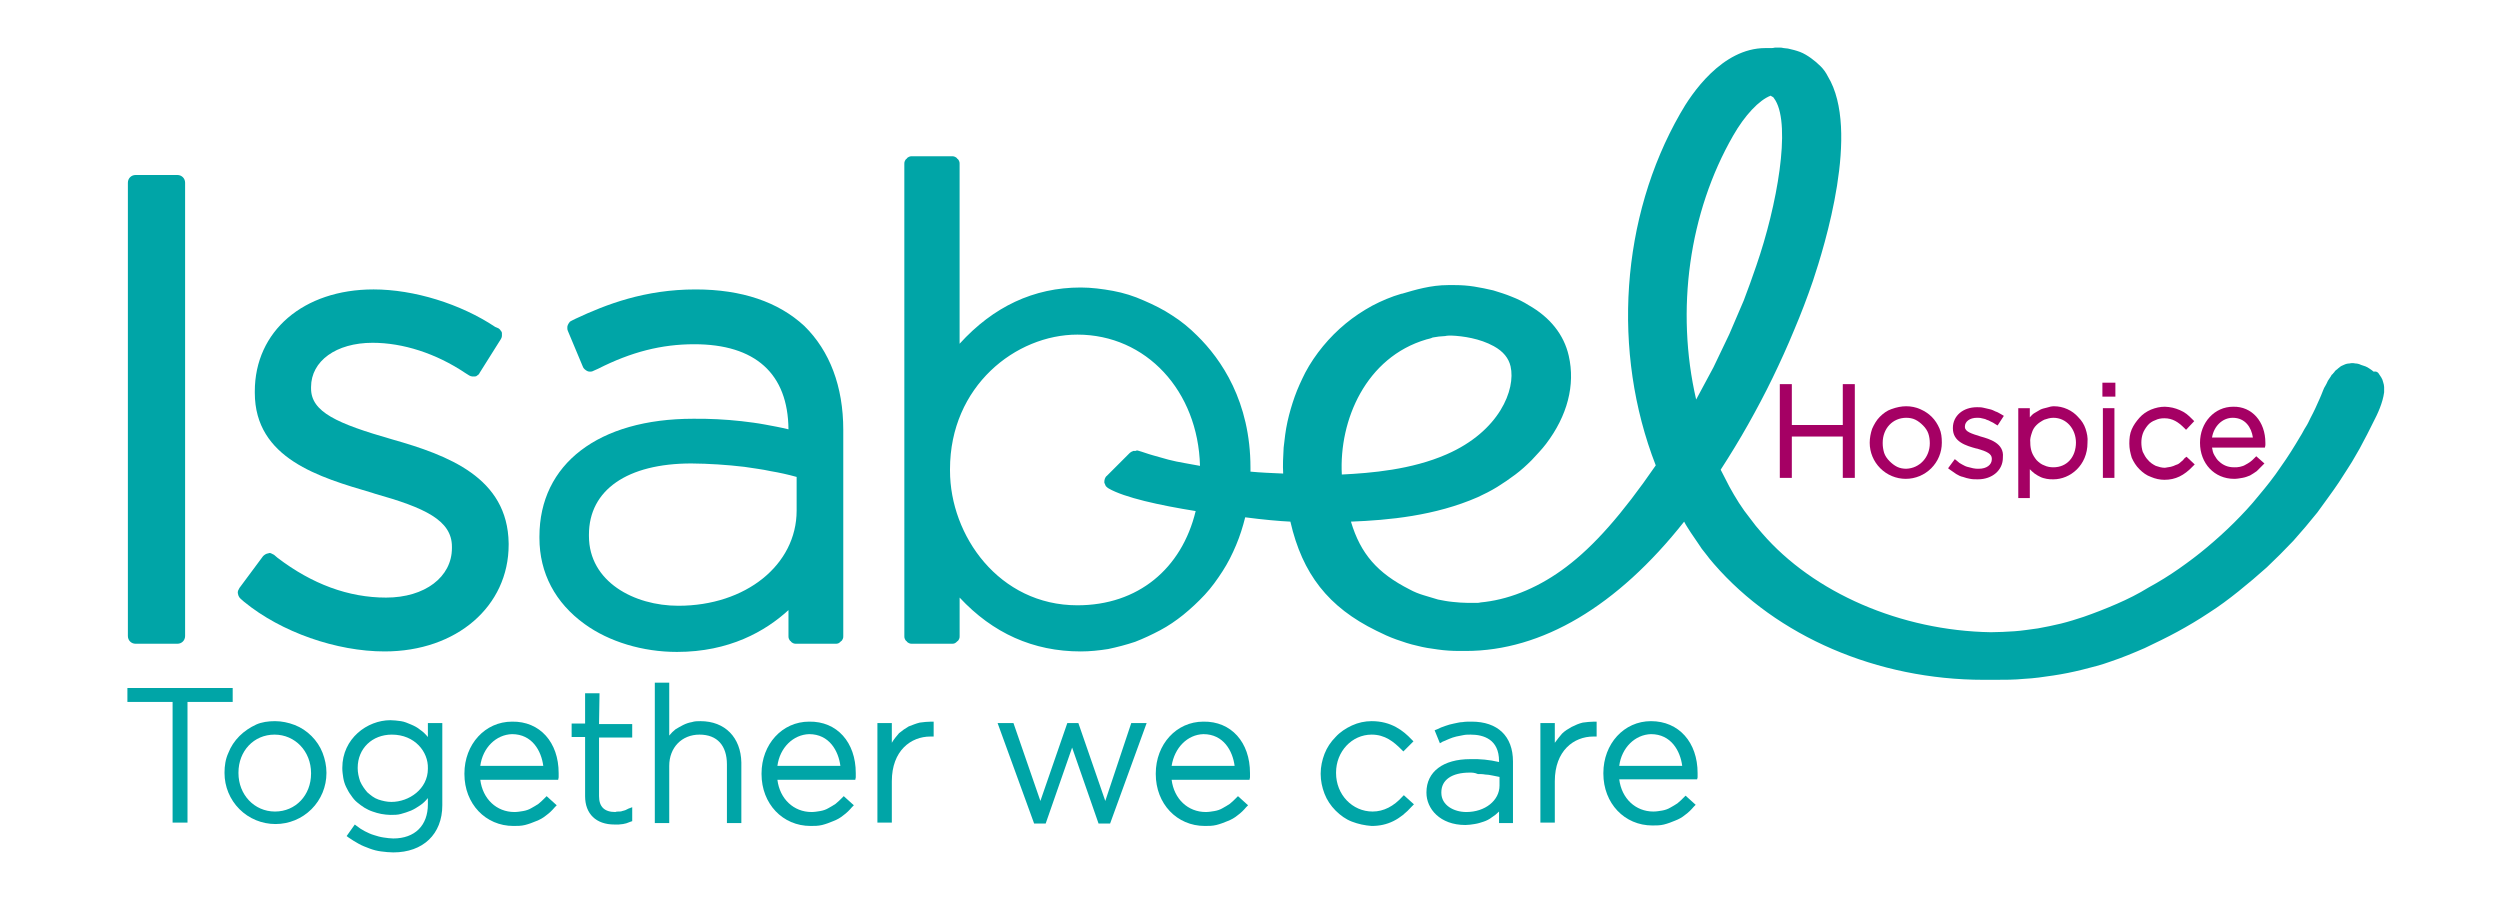 <?xml version="1.0" encoding="utf-8"?>
<!-- Generator: Adobe Illustrator 26.1.0, SVG Export Plug-In . SVG Version: 6.00 Build 0)  -->
<svg version="1.1" id="Layer_1" xmlns="http://www.w3.org/2000/svg" xmlns:xlink="http://www.w3.org/1999/xlink" x="0px" y="0px"
	 viewBox="0 0 520 191" style="enable-background:new 0 0 520 191;" xml:space="preserve">
<style type="text/css">
	.st0{fill:#00A5A7;}
	.st1{fill-rule:evenodd;clip-rule:evenodd;fill:#00A5A7;}
	.st2{fill:#A50064;}
	.st3{fill-rule:evenodd;clip-rule:evenodd;fill:#A50064;}
</style>
<path id="Layer" class="st0" d="M48.4,143.1H26.5v2.9h9.4v25.1H39V146h9.4V143.1L48.4,143.1z"/>
<path id="Layer_00000026872250712347387830000017682981532246161312_" class="st1" d="M57.2,150c1.4,0,2.8,0.3,4.1,0.8
	s2.5,1.3,3.5,2.3c1,1,1.8,2.2,2.3,3.5s0.8,2.7,0.8,4.1v0.1c0,2.8-1.1,5.5-3.1,7.5c-2,2-4.7,3.1-7.5,3.1s-5.5-1.1-7.5-3.1
	s-3.1-4.7-3.1-7.5v-0.1c0-1.4,0.2-2.8,0.8-4.1c0.5-1.3,1.3-2.5,2.3-3.5c1-1,2.2-1.8,3.5-2.4C54.4,150.2,55.8,150,57.2,150z
	 M57.2,168.8c4.3,0,7.5-3.4,7.5-7.9v-0.1c0-4.5-3.3-8-7.6-8s-7.5,3.4-7.5,7.9v0.1C49.6,165.3,52.9,168.8,57.2,168.8L57.2,168.8z"/>
<path id="Layer_00000140712665018067240920000008479725040045965461_" class="st1" d="M89,150.4h3v17.1c0,6-4,9.8-10.2,9.8
	c-0.8,0-1.7-0.1-2.5-0.2c-0.8-0.1-1.6-0.3-2.4-0.6c-0.8-0.3-1.6-0.6-2.3-1c-0.7-0.4-1.4-0.8-2.1-1.3l-0.4-0.3l1.7-2.4l0.4,0.3
	c0.5,0.4,1.1,0.8,1.7,1.1c0.6,0.3,1.2,0.6,1.9,0.8c0.6,0.2,1.3,0.4,2,0.5c0.7,0.1,1.4,0.2,2,0.2c4.5,0,7.2-2.7,7.2-7.1V166
	c-0.5,0.6-1,1.1-1.6,1.5s-1.2,0.8-1.9,1.1s-1.4,0.5-2.1,0.7s-1.4,0.2-2.2,0.2c-0.6,0-1.3-0.1-1.9-0.2c-0.6-0.1-1.2-0.3-1.8-0.5
	c-0.6-0.2-1.2-0.5-1.7-0.8s-1-0.7-1.5-1.1c-0.5-0.4-0.9-0.9-1.3-1.5c-0.4-0.5-0.7-1.1-1-1.7c-0.3-0.6-0.5-1.3-0.6-1.9
	c-0.1-0.7-0.2-1.3-0.2-2v-0.1c0-6.1,5.2-9.9,10-9.9c0.7,0,1.4,0.1,2.2,0.2c0.7,0.1,1.4,0.4,2.1,0.7s1.3,0.6,1.9,1.1
	c0.6,0.4,1.1,0.9,1.6,1.5V150.4z M81.5,152.8c-4.1,0-7.1,2.9-7.1,6.9v0.1c0,0.9,0.2,1.8,0.5,2.7c0.4,0.9,0.9,1.6,1.5,2.3
	c0.7,0.6,1.4,1.2,2.3,1.5c0.9,0.3,1.8,0.5,2.7,0.5c3.7,0,7.6-2.7,7.6-6.9v-0.1C89.1,156.4,86.3,152.8,81.5,152.8z"/>
<path id="Layer_00000125590621711800575250000000888385159113162628_" class="st1" d="M116.2,160.8L116.2,160.8c0,0.1,0,0.2,0,0.3
	s0,0.1,0,0.2c0,0.1,0,0.1,0,0.2c0,0.1,0,0.1,0,0.2l-0.1,0.5H99.9c0.5,4,3.4,6.7,7.1,6.7c0.6,0,1.2-0.1,1.8-0.2
	c0.6-0.1,1.2-0.3,1.7-0.6s1.1-0.6,1.5-0.9c0.5-0.4,0.9-0.8,1.3-1.2l0.4-0.4l2.1,1.9l-0.4,0.4c-0.5,0.6-1.1,1.2-1.8,1.7
	c-0.6,0.5-1.3,0.9-2.1,1.2c-0.7,0.3-1.5,0.6-2.3,0.8s-1.6,0.2-2.4,0.2c-5.8,0-10.2-4.6-10.2-10.8v-0.1c0-6.1,4.3-10.8,9.9-10.8
	C112.3,150,116.2,154.4,116.2,160.8z M99.9,159.3H113c-0.4-3.1-2.3-6.6-6.5-6.6C103.2,152.8,100.4,155.5,99.9,159.3z"/>
<path id="Layer_00000070834649741666711080000005664023621823493292_" class="st0" d="M124.7,144.2h-3v6.3h-2.8v2.8h2.8v12.3
	c0,3.7,2.3,5.9,6.1,5.9c0.3,0,0.6,0,0.9,0s0.6-0.1,0.9-0.1c0.3-0.1,0.6-0.1,0.8-0.2c0.2-0.1,0.6-0.2,0.8-0.3l0.3-0.1v-2.9l-0.8,0.3
	c-0.2,0.1-0.4,0.2-0.6,0.3s-0.4,0.1-0.7,0.2c-0.2,0.1-0.5,0.1-0.7,0.1s-0.5,0-0.7,0.1c-2.3,0-3.4-1.1-3.4-3.3v-12.2h6.9v-2.8h-6.9
	L124.7,144.2L124.7,144.2z"/>
<path id="Layer_00000124152345400932736200000015444964926266965937_" class="st0" d="M145.7,150c-0.6,0-1.2,0-1.8,0.2
	c-0.6,0.1-1.2,0.3-1.8,0.6c-0.6,0.3-1.1,0.6-1.6,0.9c-0.5,0.4-0.9,0.8-1.3,1.3v-11h-3v29.2h3v-11.9c0-3.8,2.6-6.5,6.3-6.5
	s5.7,2.3,5.7,6.2v12.2h3v-12.6C154.1,153.4,150.8,150,145.7,150z"/>
<path id="Layer_00000138564187980389755200000003289252736108340903_" class="st1" d="M178,160.8L178,160.8c0,0.1,0,0.2,0,0.3
	s0,0.1,0,0.2c0,0.1,0,0.1,0,0.2s0,0.1,0,0.2l-0.1,0.5h-16.2c0.5,4,3.4,6.7,7.1,6.7c0.6,0,1.2-0.1,1.8-0.2c0.6-0.1,1.2-0.3,1.7-0.6
	s1.1-0.6,1.5-0.9c0.5-0.4,0.9-0.8,1.3-1.2l0.4-0.4l2.1,1.9l-0.4,0.4c-0.5,0.6-1.1,1.2-1.8,1.7c-0.6,0.5-1.3,0.9-2.1,1.2
	c-0.7,0.3-1.5,0.6-2.3,0.8s-1.6,0.2-2.4,0.2c-5.8,0-10.2-4.6-10.2-10.8v-0.1c0-6.1,4.3-10.8,9.9-10.8C174.1,150,178,154.4,178,160.8
	z M161.7,159.3h13.1c-0.4-3.1-2.3-6.6-6.5-6.6C165,152.8,162.2,155.5,161.7,159.3z"/>
<path id="Layer_00000145043000002569254570000010188774214815223217_" class="st0" d="M185.5,154.5v-4.1h-3v20.7h3v-8.6
	c0-6.4,4-9.3,8-9.3h0.7v-3.1h-0.5c-0.8,0-1.6,0.1-2.4,0.2c-0.8,0.2-1.5,0.5-2.3,0.8c-0.7,0.4-1.4,0.9-2,1.4
	C186.4,153.2,185.9,153.8,185.5,154.5L185.5,154.5z"/>
<path id="Layer_00000162337276375295250750000014581929391744850840_" class="st0" d="M229.9,166.6l-5.6-16.2H222l-5.6,16.2
	l-5.6-16.2h-3.3l7.6,20.9h2.4l5.5-15.8l5.5,15.8h2.4l7.6-20.9h-3.2L229.9,166.6L229.9,166.6z"/>
<path id="Layer_00000176724401983477896760000006079711770383313599_" class="st1" d="M260,160.8L260,160.8c0,0.1,0,0.2,0,0.3
	s0,0.1,0,0.2c0,0.1,0,0.1,0,0.2c0,0.1,0,0.1,0,0.2l-0.1,0.5h-16.2c0.5,4,3.4,6.7,7.1,6.7c0.6,0,1.2-0.1,1.8-0.2
	c0.6-0.1,1.2-0.3,1.7-0.6s1.1-0.6,1.5-0.9c0.5-0.4,0.9-0.8,1.3-1.2l0.4-0.4l2.1,1.9l-0.4,0.4c-0.5,0.6-1.1,1.2-1.8,1.7
	c-0.6,0.5-1.3,0.9-2.1,1.2c-0.7,0.3-1.5,0.6-2.3,0.8s-1.6,0.2-2.4,0.2c-5.8,0-10.2-4.6-10.2-10.8v-0.1c0-6.1,4.3-10.8,9.9-10.8
	C256.1,150,260,154.4,260,160.8z M243.7,159.3h13.1c-0.4-3.1-2.3-6.6-6.5-6.6C247,152.8,244.3,155.5,243.7,159.3z"/>
<path id="Layer_00000144316112066598950130000007136599309174229666_" class="st0" d="M291.7,165.7c-1.8,2-3.9,3.1-6.2,3.1
	c-4.2,0-7.6-3.5-7.6-8v-0.1c0-4.4,3.3-7.9,7.4-7.9c2.8,0,4.6,1.5,6.2,3.1l0.4,0.4l2.1-2.1l-0.4-0.4c-1.7-1.8-4.2-3.8-8.3-3.8
	c-1.4,0-2.8,0.3-4.1,0.9c-1.3,0.6-2.5,1.4-3.4,2.4c-1,1-1.8,2.2-2.3,3.5s-0.8,2.7-0.8,4.1v0.1c0,1.4,0.3,2.8,0.8,4.1
	s1.3,2.5,2.3,3.5s2.1,1.8,3.4,2.3s2.7,0.8,4.1,0.9c3.3,0,5.9-1.3,8.4-4.1l0.4-0.4l-2.1-1.9L291.7,165.7z"/>
<path id="Layer_00000061472651204329849890000005973813934763791512_" class="st1" d="M314.7,158.4v12.8h-2.9v-2.4
	c-0.5,0.5-1,0.9-1.5,1.2c-0.5,0.4-1.1,0.7-1.7,0.9s-1.2,0.4-1.9,0.5c-0.6,0.1-1.3,0.2-1.9,0.2c-5.3,0-8.1-3.4-8.1-6.7v-0.1
	c0-4.3,3.5-6.9,9.1-6.9c0.5,0,1,0,1.5,0s1,0.1,1.5,0.1c0.5,0.1,1,0.1,1.5,0.2c0.5,0.1,1,0.2,1.5,0.3v-0.2c0-4.5-3.2-5.5-5.9-5.5
	c-0.5,0-1,0-1.5,0.1s-1,0.2-1.5,0.3s-1,0.3-1.5,0.5s-0.9,0.4-1.4,0.6l-0.5,0.3l-1.1-2.7l0.5-0.2c0.6-0.3,1.1-0.5,1.7-0.7
	s1.2-0.4,1.8-0.5c0.6-0.1,1.2-0.3,1.8-0.3c0.6-0.1,1.2-0.1,1.9-0.1C311.5,150.1,314.7,153.1,314.7,158.4z M305.7,160.7
	c-3.7,0-5.9,1.5-5.9,4.1v0.1c0,2.6,2.6,4,5.2,4c3.9,0,6.9-2.4,6.9-5.5v-1.8c-0.5-0.1-1-0.2-1.5-0.3s-1-0.2-1.5-0.2
	c-0.5-0.1-1-0.1-1.5-0.1C306.7,160.7,306.2,160.7,305.7,160.7L305.7,160.7z"/>
<path id="Layer_00000073706774399389616450000009915587081507131310_" class="st0" d="M323.4,154.5v-4.1h-3v20.7h3v-8.6
	c0-6.4,4-9.3,8-9.3h0.7v-3.1h-0.5c-0.8,0-1.6,0.1-2.4,0.2c-0.8,0.2-1.5,0.5-2.3,0.9c-0.7,0.4-1.4,0.8-2,1.4
	C324.4,153.2,323.9,153.8,323.4,154.5L323.4,154.5z"/>
<path id="Layer_00000055684851968732887250000016990793729763600302_" class="st1" d="M353.1,160.8L353.1,160.8c0,0.1,0,0.2,0,0.3
	s0,0.1,0,0.2c0,0.1,0,0.1,0,0.2s0,0.1,0,0.2l-0.1,0.4h-16.2c0.5,4,3.4,6.7,7.1,6.7c0.6,0,1.2-0.1,1.8-0.2c0.6-0.1,1.2-0.3,1.7-0.6
	s1.1-0.6,1.5-0.9c0.5-0.4,0.9-0.8,1.3-1.2l0.4-0.4l2.1,1.9l-0.4,0.4c-0.5,0.6-1.1,1.2-1.8,1.7c-0.6,0.5-1.3,0.9-2.1,1.2
	c-0.7,0.3-1.5,0.6-2.3,0.8s-1.6,0.2-2.4,0.2c-5.8,0-10.2-4.6-10.2-10.8v-0.1c0-6.1,4.3-10.8,9.9-10.8
	C349.2,150,353.1,154.4,353.1,160.8z M336.8,159.3h13.1c-0.4-3.1-2.3-6.6-6.5-6.6C340.1,152.8,337.3,155.5,336.8,159.3z"/>
<path id="Layer_00000142883541438841161580000012849873214202571693_" class="st2" d="M383.3,88.4h-10.6v-8.5h-2.5v19.5h2.5v-8.6
	h10.6v8.6h2.5V79.9h-2.5V88.4L383.3,88.4z"/>
<path id="Layer_00000103235571148055613320000005391642849490343331_" class="st3" d="M396.5,84.5c1,0,2,0.2,2.9,0.6
	s1.7,0.9,2.4,1.6c0.7,0.7,1.2,1.5,1.6,2.4s0.5,1.9,0.5,2.9v0.1c0,2-0.8,3.9-2.2,5.3c-1.4,1.4-3.3,2.2-5.3,2.2s-3.9-0.8-5.3-2.2
	c-1.4-1.4-2.2-3.3-2.2-5.3l0,0c0-1,0.2-2,0.5-2.9c0.4-0.9,0.9-1.8,1.6-2.5s1.5-1.3,2.4-1.6C394.5,84.7,395.5,84.5,396.5,84.5z
	 M401.4,92.2L401.4,92.2c0-0.7-0.1-1.4-0.3-2c-0.2-0.6-0.6-1.2-1.1-1.7s-1-0.9-1.6-1.2c-0.6-0.3-1.3-0.4-1.9-0.4
	c-2.8,0-4.9,2.2-4.9,5.2v0.1c0,0.7,0.1,1.3,0.3,2c0.2,0.6,0.6,1.2,1.1,1.7s1,0.9,1.6,1.2s1.3,0.4,1.9,0.4
	C399.3,97.4,401.4,95.1,401.4,92.2z"/>
<path id="Layer_00000153670016785849186970000000224792955275853707_" class="st2" d="M412,90.8c-1.9-0.6-3.3-1-3.3-2v-0.1
	c0-1,1-1.8,2.5-1.8c0.3,0,0.7,0,1,0.1s0.7,0.1,1,0.3c0.3,0.1,0.6,0.2,0.9,0.4c0.3,0.1,0.6,0.3,0.9,0.5l0.5,0.3l1.3-2l-0.5-0.3
	c-0.4-0.2-0.8-0.5-1.2-0.6c-0.4-0.2-0.8-0.4-1.3-0.5c-0.4-0.1-0.9-0.2-1.3-0.3c-0.4-0.1-0.9-0.1-1.3-0.1c-2.9,0-5,1.8-5,4.3v0.1
	c0,2.8,2.7,3.6,4.9,4.2h0.1c2.1,0.6,3.1,1.1,3.1,2.1v0.1c0,1.2-1.1,2-2.7,2c-0.4,0-0.8,0-1.2-0.1c-0.4-0.1-0.8-0.2-1.2-0.3
	c-0.4-0.1-0.7-0.3-1.1-0.5s-0.7-0.4-1-0.7l-0.5-0.4l-1.4,1.9l0.4,0.3c0.4,0.3,0.9,0.6,1.3,0.9c0.5,0.3,0.9,0.5,1.4,0.6
	c0.5,0.2,1,0.3,1.5,0.4c0.5,0.1,1,0.1,1.6,0.1c3,0,5.2-1.9,5.2-4.5v-0.1C416.9,92.2,413.8,91.3,412,90.8z"/>
<path id="Layer_00000129897474685551315780000009334740327229738892_" class="st3" d="M427.2,84.5c1,0,1.9,0.2,2.8,0.6
	s1.7,1,2.3,1.7c0.7,0.7,1.2,1.5,1.5,2.4s0.5,1.9,0.4,2.8v0.1c0,4.7-3.6,7.6-7.1,7.6c-0.5,0-0.9,0-1.4-0.1s-0.9-0.2-1.3-0.4
	s-0.8-0.4-1.2-0.7s-0.7-0.6-1-0.9v6h-2.4V84.9h2.4v1.9c0.3-0.3,0.6-0.7,1-0.9s0.8-0.5,1.2-0.7c0.4-0.2,0.9-0.3,1.3-0.4
	C426.3,84.6,426.8,84.5,427.2,84.5z M427.1,86.9c-0.7,0-1.3,0.2-1.9,0.4c-0.6,0.3-1.2,0.7-1.6,1.1c-0.5,0.5-0.8,1-1,1.7
	c-0.2,0.6-0.4,1.3-0.3,1.9v0.1c0,0.7,0.1,1.3,0.3,1.9c0.2,0.6,0.6,1.2,1,1.7c0.5,0.5,1,0.9,1.6,1.1c0.6,0.3,1.3,0.4,1.9,0.4
	c2.8,0,4.7-2.1,4.7-5.2v0.1C431.8,89.2,429.8,86.9,427.1,86.9L427.1,86.9z"/>
<path id="Layer_00000021085726880444751230000001728986181592730041_" class="st2" d="M437.3,79.6h2.7v2.9h-2.7V79.6z"/>
<path id="Layer_00000056420082675342285230000004129873448595753151_" class="st2" d="M437.4,84.9h2.4v14.5h-2.4V84.9z"/>
<path id="Layer_00000145030472985847346910000014223000831423294614_" class="st2" d="M454.4,95.3c-0.2,0.3-0.5,0.6-0.8,0.8
	c-0.3,0.3-0.6,0.5-1,0.6c-0.4,0.2-0.7,0.3-1.1,0.4c-0.4,0.1-0.8,0.1-1.2,0.2c-0.7,0-1.3-0.2-1.9-0.4c-0.6-0.3-1.2-0.7-1.6-1.2
	c-0.5-0.5-0.8-1.1-1.1-1.7c-0.2-0.6-0.3-1.3-0.3-2v0.1c0-0.7,0.1-1.3,0.3-1.9c0.2-0.6,0.6-1.2,1-1.7s1-0.9,1.6-1.1
	c0.6-0.3,1.2-0.4,1.9-0.4c1.7,0,2.9,0.8,4.1,2l0.4,0.4l1.7-1.8l-0.4-0.4c-0.4-0.4-0.8-0.8-1.2-1.1c-0.4-0.3-0.9-0.6-1.4-0.8
	c-0.5-0.2-1-0.4-1.5-0.5s-1.1-0.2-1.6-0.2c-1,0-1.9,0.2-2.9,0.6c-0.9,0.4-1.7,0.9-2.4,1.7s-1.2,1.5-1.6,2.4s-0.5,1.9-0.5,2.9v0.1
	c0,1,0.2,1.9,0.5,2.9c0.4,0.9,0.9,1.7,1.6,2.4c0.7,0.7,1.5,1.3,2.4,1.6c0.9,0.4,1.9,0.6,2.8,0.6c2.3,0,4.1-0.9,5.9-2.8l0.4-0.4
	l-1.7-1.6L454.4,95.3z"/>
<path id="Layer_00000098205925294372658140000003231222760593997228_" class="st3" d="M471.2,92.1L471.2,92.1c0,0.1,0,0.1,0,0.2
	s0,0.1,0,0.1v0.1v0.1l-0.1,0.5h-11c0.1,0.6,0.2,1.1,0.5,1.6s0.6,1,1,1.3c0.4,0.4,0.9,0.7,1.4,0.9c0.5,0.2,1.1,0.3,1.7,0.3
	c0.4,0,0.8,0,1.2-0.1c0.4-0.1,0.8-0.2,1.1-0.4c0.4-0.2,0.7-0.4,1-0.6s0.6-0.5,0.9-0.8l0.4-0.4l1.7,1.5l-0.4,0.4
	c-0.4,0.4-0.8,0.8-1.2,1.2c-0.4,0.3-0.9,0.6-1.4,0.9c-0.5,0.2-1,0.4-1.6,0.5s-1.1,0.2-1.7,0.2c-4.1,0-7.1-3.2-7.1-7.5v0
	c0-4.2,3-7.5,6.9-7.5C468.4,84.5,471.2,87.7,471.2,92.1z M464.4,86.9c-2.1,0-3.9,1.7-4.3,4.1h8.5C468.3,88.9,467,86.9,464.4,86.9z"
	/>
<path id="Layer_00000107582882857600266980000002691571957732924545_" class="st0" d="M28.2,36.4h8.7c0.9,0,1.6,0.7,1.6,1.6v94.3
	c0,0.9-0.7,1.6-1.6,1.6h-8.7c-0.9,0-1.6-0.7-1.6-1.6V38C26.6,37.1,27.3,36.4,28.2,36.4z"/>
<path id="Layer_00000002386549404318175680000007524361479209805715_" class="st0" d="M81.6,91.4c-11.5-3.3-16.9-5.7-16.9-10.6v-0.3
	c0-5.4,5.2-9.2,12.8-9.2c6.3,0,13.2,2.2,19.3,6.3l0.8,0.5c0.2,0.1,0.4,0.2,0.6,0.2s0.4,0,0.6,0s0.4-0.1,0.6-0.3
	c0.2-0.1,0.3-0.3,0.4-0.5l4.4-7c0.1-0.2,0.2-0.4,0.2-0.6s0-0.4,0-0.6s-0.1-0.4-0.3-0.6c-0.1-0.2-0.3-0.3-0.4-0.4L103,68
	c-7.2-4.8-16.9-7.8-25.3-7.8C63.1,60.2,53,68.9,53,81.4v0.3c0,13.7,13.5,17.6,24.4,20.8l0.6,0.2c10.3,2.9,16,5.5,16,11v0.3
	c0,6-5.6,10.3-13.7,10.3c-7.8,0-15.4-2.8-22.6-8.3l-0.7-0.6c-0.2-0.1-0.4-0.2-0.6-0.3c-0.2-0.1-0.4-0.1-0.6,0
	c-0.2,0-0.4,0.1-0.6,0.2c-0.2,0.1-0.4,0.3-0.5,0.4l-4.9,6.6c-0.1,0.2-0.2,0.4-0.3,0.6c0,0.2-0.1,0.4,0,0.6c0,0.2,0.1,0.4,0.2,0.6
	c0.1,0.2,0.2,0.3,0.4,0.5l0.7,0.6c7.7,6.3,19.2,10.3,29.2,10.3c15,0,25.8-9.4,25.8-22.2V113C105.6,99.3,93.2,94.7,81.6,91.4z"/>
<path id="Layer_00000135657350608926811610000001444991326486739854_" class="st1" d="M175.4,89.4v42.9c0,0.2,0,0.4-0.1,0.6
	c-0.1,0.2-0.2,0.4-0.4,0.5c-0.2,0.2-0.3,0.3-0.5,0.4c-0.2,0.1-0.4,0.1-0.6,0.1h-8.2c-0.2,0-0.4,0-0.6-0.1c-0.2-0.1-0.4-0.2-0.5-0.4
	c-0.2-0.1-0.3-0.3-0.4-0.5c-0.1-0.2-0.1-0.4-0.1-0.6v-5.4c-4.8,4.4-12.3,8.7-23.2,8.7c-7.1,0-14.1-2.1-19.2-5.8
	c-6.1-4.4-9.4-10.6-9.4-17.9v-0.3c0-15.1,12.3-24.5,32-24.5c1.7,0,3.3,0,5,0.1s3.3,0.2,5,0.4s3.3,0.4,4.9,0.7c1.6,0.3,3.3,0.6,4.9,1
	c-0.1-11.6-6.9-17.7-19.6-17.7c-6.8,0-13.1,1.6-20,5.1l-0.9,0.4c-0.2,0.1-0.4,0.2-0.6,0.2s-0.5,0-0.7-0.1s-0.4-0.2-0.6-0.4
	c-0.2-0.2-0.3-0.3-0.4-0.6l-3.1-7.4c-0.1-0.2-0.1-0.4-0.1-0.6s0-0.4,0.1-0.6s0.2-0.4,0.3-0.5c0.1-0.2,0.3-0.3,0.5-0.4l0.8-0.4
	c6.4-3,14.4-6.1,25-6.1c9.6,0,17.2,2.6,22.6,7.6C172.6,73,175.4,80.4,175.4,89.4z M165.7,99.2c-1.8-0.5-3.6-0.9-5.4-1.2
	c-1.8-0.4-3.6-0.6-5.5-0.9c-1.8-0.2-3.7-0.4-5.5-0.5s-3.7-0.2-5.5-0.2c-13.3,0-21.3,5.5-21.3,14.8v0.3c0,9.5,9.4,14.5,18.6,14.5
	c14,0,24.6-8.5,24.6-19.8V99.2z"/>
<path id="Layer_00000037669965741567440670000015920491547682256007_" class="st1" d="M494.7,77.6c0.2,0.3,0.4,0.6,0.6,0.9
	s0.3,0.6,0.4,1c0.1,0.3,0.2,0.7,0.2,1s0,0.7,0,1.1c-0.3,2.2-1.3,4.4-2.3,6.3l-0.5,1c-0.5,1-1,2-1.5,2.9c-0.5,1-1,1.9-1.6,2.9
	c-0.5,0.9-1.1,1.9-1.7,2.8c-0.6,0.9-1.2,1.9-1.8,2.8c-1.4,2.1-3,4.2-4.5,6.3c-1.6,2-3.3,4-5,5.9c-1.8,1.9-3.6,3.7-5.5,5.5
	c-1.9,1.7-3.9,3.4-5.9,5s-4,3.1-6.2,4.5c-2.1,1.4-4.3,2.7-6.5,3.9s-4.5,2.3-6.8,3.4c-2.3,1-4.7,2-7.1,2.8c-1.9,0.7-3.9,1.2-5.9,1.7
	s-4,0.9-6,1.2s-4,0.6-6.1,0.7c-2,0.2-4.1,0.2-6.1,0.2h-2.3c-22.1,0-43-9-56.1-24.1c-0.6-0.7-1.2-1.4-1.7-2.1
	c-0.6-0.7-1.1-1.4-1.6-2.2c-0.5-0.7-1-1.5-1.5-2.2c-0.5-0.8-1-1.5-1.4-2.3c-13.9,17.6-29.6,26.9-45.4,26.9h-1.4
	c-1.5,0-3-0.1-4.4-0.3c-1.5-0.2-2.9-0.4-4.4-0.8c-1.4-0.3-2.9-0.8-4.3-1.3s-2.7-1.1-4.1-1.8c-10-4.9-15.4-11.8-17.9-22.7
	c-2.2-0.1-5.6-0.4-9.4-0.9c-0.5,2-1.1,3.9-1.9,5.8c-0.8,1.9-1.7,3.7-2.8,5.4s-2.3,3.4-3.7,4.9s-2.9,2.9-4.5,4.2
	c-1.5,1.2-3.1,2.3-4.8,3.2s-3.4,1.7-5.2,2.4c-1.8,0.6-3.7,1.1-5.6,1.5c-1.9,0.3-3.8,0.5-5.7,0.5c-9.9,0-18.3-3.8-25.2-11.2v8
	c0,0.2,0,0.4-0.1,0.6c-0.1,0.2-0.2,0.4-0.4,0.5c-0.2,0.2-0.3,0.3-0.5,0.4c-0.2,0.1-0.4,0.1-0.6,0.1h-8.3c-0.2,0-0.4,0-0.6-0.1
	c-0.2-0.1-0.4-0.2-0.5-0.4c-0.2-0.1-0.3-0.3-0.4-0.5c-0.1-0.2-0.1-0.4-0.1-0.6V34.1c0-0.2,0-0.4,0.1-0.6s0.2-0.4,0.4-0.5
	c0.1-0.2,0.3-0.3,0.5-0.4c0.2-0.1,0.4-0.1,0.6-0.1h8.3c0.2,0,0.4,0,0.6,0.1c0.2,0.1,0.4,0.2,0.5,0.4c0.2,0.1,0.3,0.3,0.4,0.5
	c0.1,0.2,0.1,0.4,0.1,0.6v37.4c7-7.7,15.4-11.7,25.2-11.7c2.2,0,4.5,0.3,6.7,0.7c2.2,0.4,4.4,1.1,6.4,2c2.1,0.9,4.1,1.9,5.9,3.1
	c1.9,1.2,3.6,2.6,5.2,4.2c5,4.9,11.1,13.7,11.1,27.5v0.3c0,0.1,0,0.3,0,0.5c2.1,0.2,4.4,0.3,6.8,0.4c-0.1-1.8,0-3.6,0.1-5.4
	c0.2-1.8,0.4-3.6,0.8-5.4c0.4-1.8,0.9-3.5,1.5-5.2c0.6-1.7,1.4-3.4,2.2-5c1-1.9,2.3-3.8,3.7-5.5c1.4-1.7,3-3.3,4.7-4.7
	c1.7-1.4,3.5-2.6,5.5-3.7c1.9-1,4-1.9,6.1-2.5h0.1c2.7-0.8,6-1.8,9.6-1.8h1.4c1.4,0,2.7,0.1,4,0.3c1.3,0.2,2.7,0.5,4,0.8
	c1.3,0.4,2.6,0.8,3.8,1.3c1.3,0.5,2.5,1.1,3.6,1.8c4.4,2.5,7.3,6.1,8.3,10.5c1.4,6.1-0.3,12.5-4.7,18.3c-0.9,1.2-2,2.3-3,3.4
	c-1.1,1.1-2.2,2.1-3.4,3c-1.2,0.9-2.5,1.8-3.8,2.6s-2.7,1.5-4,2.1c-8.9,3.9-18.6,4.8-26.4,5.1c2,6.7,5.5,10.7,12.2,14.1
	c0.9,0.5,1.9,0.9,2.9,1.2s2,0.6,3,0.9c1,0.2,2,0.4,3.1,0.5c1,0.1,2.1,0.2,3.1,0.2c0.3,0,0.6,0,0.9,0s0.6,0,0.9,0s0.6,0,0.9-0.1
	c0.3,0,0.6-0.1,0.9-0.1c5.6-0.7,11.5-3.2,16.9-7.3c5.7-4.3,11.5-10.8,18.6-21.1c-9.2-23.6-7.3-51.6,5.1-73.2
	c2.3-4.1,8.7-13.6,17.7-13.6c0.4,0,0.7,0,1.1,0c0.3,0,0.6,0,0.9-0.1c0.3,0,0.6,0,0.9,0s0.6,0,0.9,0.1c0.3,0,0.6,0.1,0.9,0.1
	c0.9,0.2,1.7,0.4,2.5,0.7s1.6,0.8,2.3,1.3c0.7,0.5,1.4,1.1,2,1.7c0.6,0.6,1.1,1.3,1.5,2.1c6.8,11.2-0.7,35.3-3.1,42.5
	c-1.2,3.5-2.5,6.9-3.9,10.2c-1.4,3.4-2.9,6.7-4.5,10s-3.3,6.5-5.1,9.7c-1.8,3.2-3.7,6.3-5.7,9.4c0.6,1.2,1.2,2.3,1.8,3.5
	c0.6,1.1,1.3,2.3,2,3.4c0.7,1.1,1.5,2.2,2.3,3.2c0.8,1.1,1.6,2.1,2.5,3.1c10.7,12.4,28.9,20.3,47.6,20.6c1.6,0,3.3-0.1,4.9-0.2
	c1.6-0.1,3.3-0.4,4.9-0.6c1.6-0.3,3.2-0.6,4.8-1c1.6-0.4,3.2-0.9,4.7-1.4c2.3-0.8,4.6-1.7,6.9-2.7s4.5-2.1,6.6-3.4
	c2.2-1.2,4.3-2.5,6.3-3.9s4-2.9,5.9-4.5s3.8-3.3,5.6-5.1c1.8-1.8,3.5-3.6,5.1-5.6c1.6-1.9,3.2-3.9,4.6-6c1.5-2.1,2.8-4.2,4.1-6.4
	c0.4-0.6,0.7-1.3,1.1-1.9s0.7-1.3,1-1.9s0.7-1.3,1-2s0.6-1.3,0.9-2l0.3-0.7c0.1-0.3,0.3-0.7,0.4-1s0.3-0.7,0.5-1s0.3-0.6,0.5-1
	c0.2-0.3,0.4-0.6,0.6-0.9c0.1-0.2,0.2-0.4,0.4-0.5c0.1-0.2,0.3-0.3,0.4-0.5s0.3-0.3,0.4-0.4c0.2-0.1,0.3-0.3,0.5-0.4
	c0.3-0.3,0.7-0.5,1-0.6c0.4-0.2,0.8-0.3,1.2-0.3c0.4-0.1,0.8-0.1,1.2,0c0.4,0,0.8,0.1,1.2,0.3c0.3,0.1,0.6,0.2,0.9,0.3
	c0.3,0.1,0.6,0.3,0.9,0.5s0.6,0.4,0.8,0.6C494.3,77.2,494.5,77.4,494.7,77.6z M236.6,93.7c1.1,0.3,2.1,0.7,3.2,1
	c1.1,0.3,2.2,0.6,3.2,0.9c1.1,0.3,2.2,0.5,3.3,0.7s2.2,0.4,3.3,0.6c-0.4-15.6-11.2-27.3-25.5-27.3c-12.8,0-26.5,10.7-26.5,28v0.3
	c0,13.5,10.2,28,26.5,28c12.6,0,21.7-7.6,24.6-19.6c-7.5-1.2-14.8-2.8-18.1-4.7c-0.2-0.1-0.4-0.3-0.6-0.5c-0.1-0.2-0.2-0.5-0.3-0.7
	c0-0.3,0-0.5,0.1-0.8c0.1-0.2,0.2-0.5,0.4-0.6l4.7-4.7c0.1-0.1,0.2-0.2,0.4-0.3c0.1-0.1,0.3-0.1,0.4-0.2c0.2,0,0.3,0,0.5,0
	C236.3,93.7,236.5,93.7,236.6,93.7z M296.7,70.6c-12.6,3.7-18.2,16.8-17.6,28.1c6.1-0.3,14.5-1,21.8-4.2c11-4.8,14.4-13.5,13.3-18.3
	c-0.4-1.7-1.5-3.1-3.5-4.2c-2.9-1.6-6.4-2.1-8.8-2.2c-0.4,0-0.9,0-1.3,0.1c-0.4,0-0.9,0.1-1.3,0.1c-0.4,0.1-0.9,0.1-1.3,0.2
	C297.6,70.4,297.1,70.5,296.7,70.6z M352.8,83.1c1.2-2.2,2.4-4.5,3.6-6.7c1.1-2.3,2.2-4.6,3.3-6.9c1-2.3,2-4.7,3-7
	c0.9-2.4,1.8-4.8,2.6-7.2c4.4-12.7,7.2-29,4-34.4c-0.1-0.1-0.1-0.2-0.2-0.3s-0.1-0.2-0.2-0.3s-0.2-0.2-0.3-0.2
	c-0.1-0.1-0.2-0.1-0.3-0.2c-2.4,0.9-5.4,4.1-7.8,8.3C351.3,44.2,348.5,64.5,352.8,83.1z"/>
</svg>
